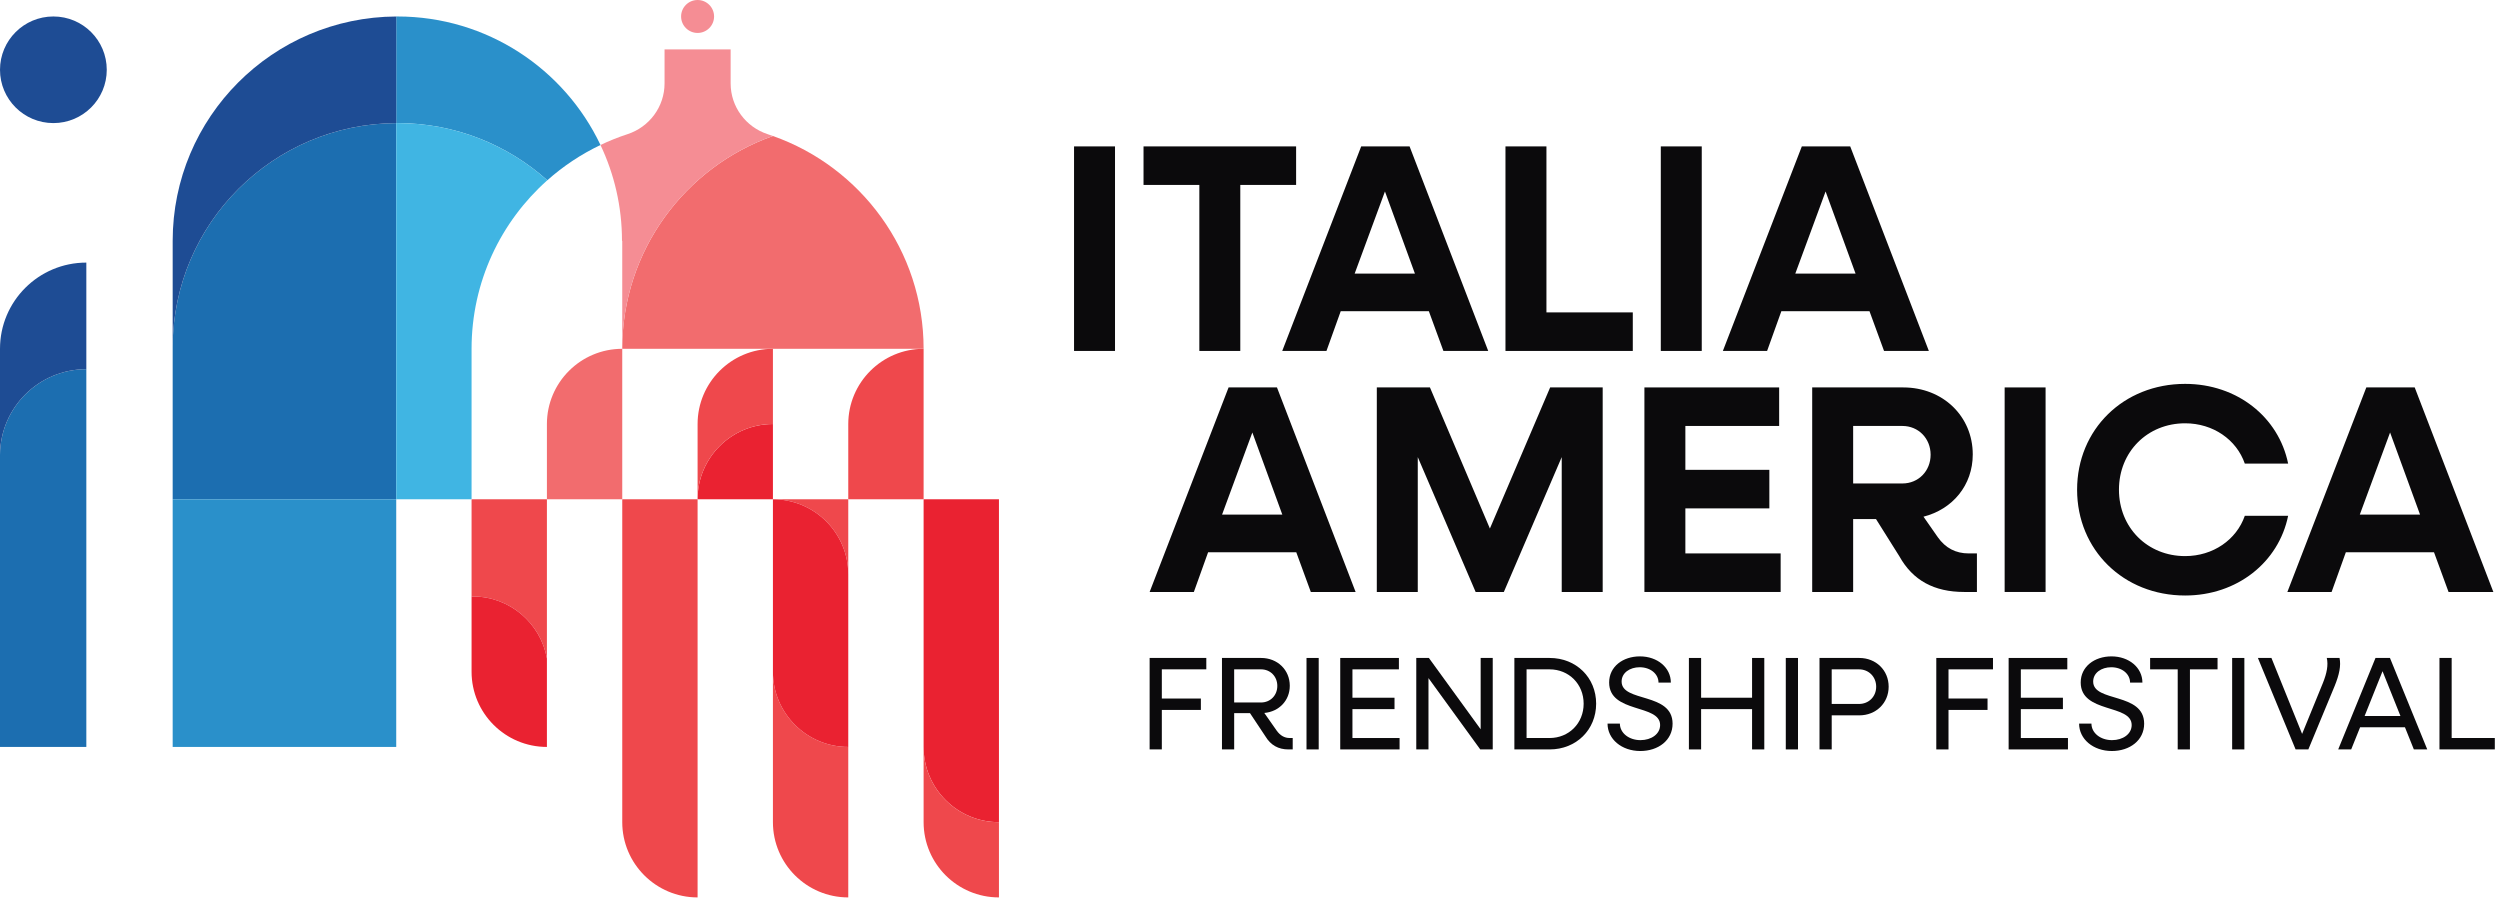 <svg width="212" height="77" viewBox="0 0 212 77" fill="none" xmlns="http://www.w3.org/2000/svg">
<g id="logo">
<path d="M4.527 10.438C7.027 10.438 9.053 8.414 9.053 5.918C9.053 3.421 7.027 1.397 4.527 1.397C2.027 1.397 0 3.421 0 5.918C0 8.414 2.027 10.438 4.527 10.438Z" fill="#1E4C94"/>
<path d="M78.322 29.579V42.34H71.933V35.96C71.933 32.439 74.796 29.579 78.322 29.579Z" fill="#EF484C"/>
<path d="M52.767 42.34H59.156V76.101C55.63 76.101 52.767 73.242 52.767 69.72V42.34Z" fill="#EF484C"/>
<path d="M52.767 42.34H46.378V35.959C46.378 32.438 49.24 29.579 52.766 29.579L52.767 42.34Z" fill="#F26C6E"/>
<path d="M59.156 2.794C59.928 2.794 60.554 2.168 60.554 1.397C60.554 0.625 59.928 0 59.156 0C58.383 0 57.757 0.625 57.757 1.397C57.757 2.168 58.383 2.794 59.156 2.794Z" fill="#F58D94"/>
<path d="M59.156 42.34L65.544 42.34V35.959C62.016 35.959 59.156 38.816 59.156 42.34Z" fill="#EA2231"/>
<path d="M65.544 29.579C62.016 29.579 59.156 32.436 59.156 35.959V42.34C59.156 38.816 62.016 35.959 65.544 35.959V29.579Z" fill="#EF484C"/>
<path d="M71.933 48.718L71.933 42.34L65.544 42.34C69.072 42.34 71.932 45.195 71.933 48.718Z" fill="#EF484C"/>
<path d="M65.544 56.966V69.72C65.544 73.244 68.405 76.101 71.933 76.101V63.34C68.407 63.34 65.547 60.487 65.544 56.966Z" fill="#EF484C"/>
<path d="M65.544 42.34L65.544 56.966C65.547 60.487 68.407 63.34 71.933 63.34V48.718C71.932 45.195 69.072 42.34 65.544 42.34Z" fill="#EA2231"/>
<path d="M46.378 55.84L46.378 42.34L39.989 42.34V50.585C40.024 50.585 40.058 50.58 40.093 50.58C43.238 50.58 45.846 52.851 46.378 55.84Z" fill="#EF484C"/>
<path d="M40.093 50.58C40.058 50.58 40.024 50.585 39.989 50.585V56.96C39.989 60.484 42.85 63.34 46.378 63.34V55.84C45.846 52.851 43.238 50.58 40.093 50.58Z" fill="#EA2231"/>
<path d="M78.322 42.34V63.342C78.323 66.865 81.183 69.72 84.711 69.72V42.34L78.322 42.34Z" fill="#EA2231"/>
<path d="M78.322 63.342V69.72C78.322 73.244 81.183 76.101 84.711 76.101V69.72C81.183 69.72 78.323 66.865 78.322 63.342Z" fill="#EF484C"/>
<path d="M0 38.562V63.34H7.321V31.308H7.318C3.295 31.308 0.032 34.551 0 38.562Z" fill="#1C6EB0"/>
<path d="M0 29.579V38.562C0.032 34.551 3.295 31.308 7.318 31.308H7.321V22.268C3.278 22.268 0 25.541 0 29.579Z" fill="#1E4C94"/>
<path d="M52.766 29.579H78.322C78.322 21.245 72.986 14.159 65.541 11.533C58.1 14.162 52.766 21.247 52.766 29.579Z" fill="#F26C6E"/>
<path d="M61.958 7.078V4.191H56.354V7.078C56.354 9.044 55.075 10.771 53.203 11.381C52.418 11.637 51.657 11.945 50.921 12.295C52.089 14.76 52.745 17.514 52.745 20.423H52.766V29.579C52.766 21.247 58.1 14.162 65.541 11.533C65.397 11.482 65.253 11.429 65.107 11.382C63.235 10.771 61.958 9.044 61.958 7.078Z" fill="#F58D94"/>
<path d="M14.643 29.356V42.34H33.6V10.44C23.16 10.496 14.707 18.931 14.643 29.356Z" fill="#1C6EB0"/>
<path d="M33.6 42.34H14.643V63.34H33.6V42.34Z" fill="#2A90CA"/>
<path d="M33.694 1.397C33.663 1.397 33.631 1.399 33.6 1.399L33.6 10.44C33.635 10.44 33.669 10.437 33.703 10.437C38.586 10.437 43.038 12.273 46.411 15.288C47.758 14.091 49.274 13.079 50.921 12.295C47.868 5.854 41.303 1.397 33.694 1.397Z" fill="#2A90CA"/>
<path d="M33.6 10.44L33.6 1.399C23.122 1.45 14.643 9.947 14.643 20.423V29.356C14.707 18.931 23.16 10.496 33.6 10.44Z" fill="#1E4C94"/>
<path d="M33.6 10.44V42.34L39.989 42.34L39.989 29.579C39.989 23.895 42.472 18.793 46.411 15.288C43.038 12.273 38.586 10.437 33.703 10.437C33.669 10.437 33.635 10.44 33.6 10.44Z" fill="#40B5E3"/>
<path d="M97.489 55.795H102.295V56.761H98.523V59.234H101.834V60.202H98.523V63.551H97.488L97.489 55.795Z" fill="#0B0A0C"/>
<path d="M103.623 55.795H106.943C108.329 55.795 109.374 56.806 109.374 58.155C109.374 59.402 108.464 60.347 107.213 60.459L108.26 61.954C108.565 62.382 108.936 62.583 109.363 62.583H109.622V63.551H109.252C108.407 63.551 107.754 63.191 107.304 62.438L105.998 60.471H104.658V63.551H103.623L103.623 55.795ZM104.657 56.761V59.571H106.932C107.72 59.571 108.316 58.976 108.316 58.166C108.316 57.356 107.72 56.76 106.932 56.76L104.657 56.761Z" fill="#0B0A0C"/>
<path d="M110.792 55.795H111.826V63.551H110.792V55.795Z" fill="#0B0A0C"/>
<path d="M113.652 55.795H118.627V56.761H114.687V59.167H118.255V60.133H114.687V62.584H118.684V63.551H113.652L113.652 55.795Z" fill="#0B0A0C"/>
<path d="M120.1 55.795H121.17L125.56 61.843V55.795H126.584V63.551H125.526L121.135 57.503V63.551H120.1L120.1 55.795Z" fill="#0B0A0C"/>
<path d="M128.419 55.795H131.412C133.664 55.795 135.353 57.459 135.353 59.672C135.353 61.886 133.664 63.551 131.412 63.551H128.419V55.795ZM129.453 56.761V62.584H131.401C133.044 62.584 134.293 61.337 134.293 59.673C134.293 58.009 133.044 56.761 131.401 56.761L129.453 56.761Z" fill="#0B0A0C"/>
<path d="M136.319 61.359H137.366C137.366 62.157 138.132 62.764 139.111 62.764C140.034 62.764 140.778 62.247 140.778 61.483C140.778 59.684 136.455 60.516 136.455 57.874C136.455 56.526 137.625 55.661 139.066 55.661C140.552 55.661 141.688 56.616 141.688 57.886H140.641C140.641 57.144 139.954 56.582 139.044 56.582C138.21 56.582 137.513 57.054 137.513 57.796C137.513 59.583 141.835 58.684 141.835 61.37C141.835 62.776 140.62 63.686 139.099 63.686C137.513 63.686 136.319 62.674 136.319 61.359Z" fill="#0B0A0C"/>
<path d="M143.219 55.795H144.254V59.167H148.576V55.795H149.612V63.551H148.576V60.133H144.254V63.551H143.219V55.795Z" fill="#0B0A0C"/>
<path d="M151.435 55.795H152.47V63.551H151.435V55.795Z" fill="#0B0A0C"/>
<path d="M154.294 55.795H157.67C159.088 55.795 160.158 56.84 160.158 58.233C160.158 59.617 159.088 60.662 157.67 60.662H155.329V63.551H154.294V55.795ZM155.328 56.761V59.695H157.647C158.469 59.695 159.1 59.077 159.1 58.233C159.1 57.39 158.469 56.761 157.647 56.761H155.328Z" fill="#0B0A0C"/>
<path d="M164.198 55.795H169.005V56.761H165.233V59.234H168.543V60.202H165.233V63.551H164.198L164.198 55.795Z" fill="#0B0A0C"/>
<path d="M170.332 55.795H175.308V56.761H171.367V59.167H174.935V60.133H171.367V62.584H175.363V63.551H170.332V55.795Z" fill="#0B0A0C"/>
<path d="M176.307 61.359H177.354C177.354 62.157 178.121 62.764 179.1 62.764C180.023 62.764 180.766 62.247 180.766 61.483C180.766 59.684 176.444 60.516 176.444 57.874C176.444 56.526 177.613 55.661 179.054 55.661C180.541 55.661 181.677 56.616 181.677 57.886H180.63C180.63 57.144 179.943 56.582 179.032 56.582C178.199 56.582 177.501 57.054 177.501 57.796C177.501 59.583 181.824 58.684 181.824 61.37C181.824 62.776 180.608 63.686 179.088 63.686C177.501 63.686 176.307 62.674 176.307 61.359Z" fill="#0B0A0C"/>
<path d="M184.67 56.761H182.33V55.795H188.048V56.761H185.706V63.551H184.67V56.761Z" fill="#0B0A0C"/>
<path d="M189.287 55.795H190.322V63.551H189.287V55.795Z" fill="#0B0A0C"/>
<path d="M191.47 55.795H192.618L195.219 62.236L196.986 57.907C197.323 57.066 197.447 56.39 197.312 55.795H198.393C198.528 56.458 198.37 57.211 197.976 58.178L195.748 63.551H194.667L191.47 55.795Z" fill="#0B0A0C"/>
<path d="M201.442 55.795H202.669L205.831 63.551H204.695L203.941 61.674H200.136L199.381 63.551H198.279L201.442 55.795ZM203.559 60.718L202.039 56.918L200.519 60.718H203.559Z" fill="#0B0A0C"/>
<path d="M206.866 55.795H207.901V62.583H211.56V63.551H206.867L206.866 55.795Z" fill="#0B0A0C"/>
<path d="M91.079 12.415H94.553V29.76H91.079V12.415Z" fill="#0B0A0C"/>
<path d="M101.704 15.682H96.971V12.415H109.91V15.682H105.177V29.76H101.704V15.682Z" fill="#0B0A0C"/>
<path d="M115.429 12.415H119.532L126.201 29.76H122.401L121.167 26.391H113.693L112.484 29.76H108.733L115.429 12.415ZM119.985 23.2L117.444 16.236L114.876 23.2H119.985Z" fill="#0B0A0C"/>
<path d="M127.664 12.415H131.138V26.491H138.461V29.76H127.664V12.415Z" fill="#0B0A0C"/>
<path d="M140.836 12.415H144.308V29.76H140.836V12.415Z" fill="#0B0A0C"/>
<path d="M152.795 12.415H156.898L163.567 29.76H159.767L158.533 26.391H151.059L149.85 29.76H146.099L152.795 12.415ZM157.351 23.2L154.81 16.236L152.242 23.2H157.351Z" fill="#0B0A0C"/>
<path d="M104.184 32.854H108.287L114.956 50.199H111.157L109.923 46.83H102.448L101.239 50.199H97.489L104.184 32.854ZM108.74 43.639L106.199 36.675L103.631 43.639H108.74Z" fill="#0B0A0C"/>
<path d="M116.754 32.854H121.259L126.343 44.82L131.453 32.854H135.908V50.199H132.434V38.762L127.526 50.199H125.134L120.227 38.762V50.199H116.753L116.754 32.854Z" fill="#0B0A0C"/>
<path d="M139.446 32.854H150.872V36.121H142.919V39.842H150.041V43.111H142.919V46.93H150.999V50.199H139.446V32.854Z" fill="#0B0A0C"/>
<path d="M153.674 32.854H161.4C164.747 32.854 167.29 35.292 167.29 38.536C167.29 41.15 165.579 43.186 163.112 43.815L164.321 45.549C164.974 46.478 165.856 46.93 166.938 46.93H167.643V50.199H166.561C164.017 50.199 162.205 49.218 161.072 47.182L159.084 44.016H157.147V50.199H153.674V32.854ZM157.147 36.121V40.998H161.324C162.683 40.998 163.716 39.942 163.716 38.561C163.716 37.179 162.683 36.121 161.324 36.121H157.147Z" fill="#0B0A0C"/>
<path d="M169.994 32.854H173.465V50.199H169.994V32.854Z" fill="#0B0A0C"/>
<path d="M176.138 41.526C176.138 36.424 180.065 32.553 185.299 32.553C189.706 32.553 193.229 35.368 194.034 39.314H190.36C189.655 37.277 187.667 35.896 185.299 35.896C182.104 35.896 179.688 38.309 179.688 41.526C179.688 44.744 182.104 47.157 185.299 47.157C187.667 47.157 189.655 45.773 190.36 43.739H194.034C193.229 47.685 189.706 50.499 185.299 50.499C180.065 50.499 176.138 46.629 176.138 41.526Z" fill="#0B0A0C"/>
<path d="M200.664 32.854H204.767L211.436 50.199H207.637L206.403 46.83H198.928L197.719 50.199H193.969L200.664 32.854ZM205.22 43.639L202.679 36.675L200.111 43.639H205.22Z" fill="#0B0A0C"/>
</g>
</svg>
